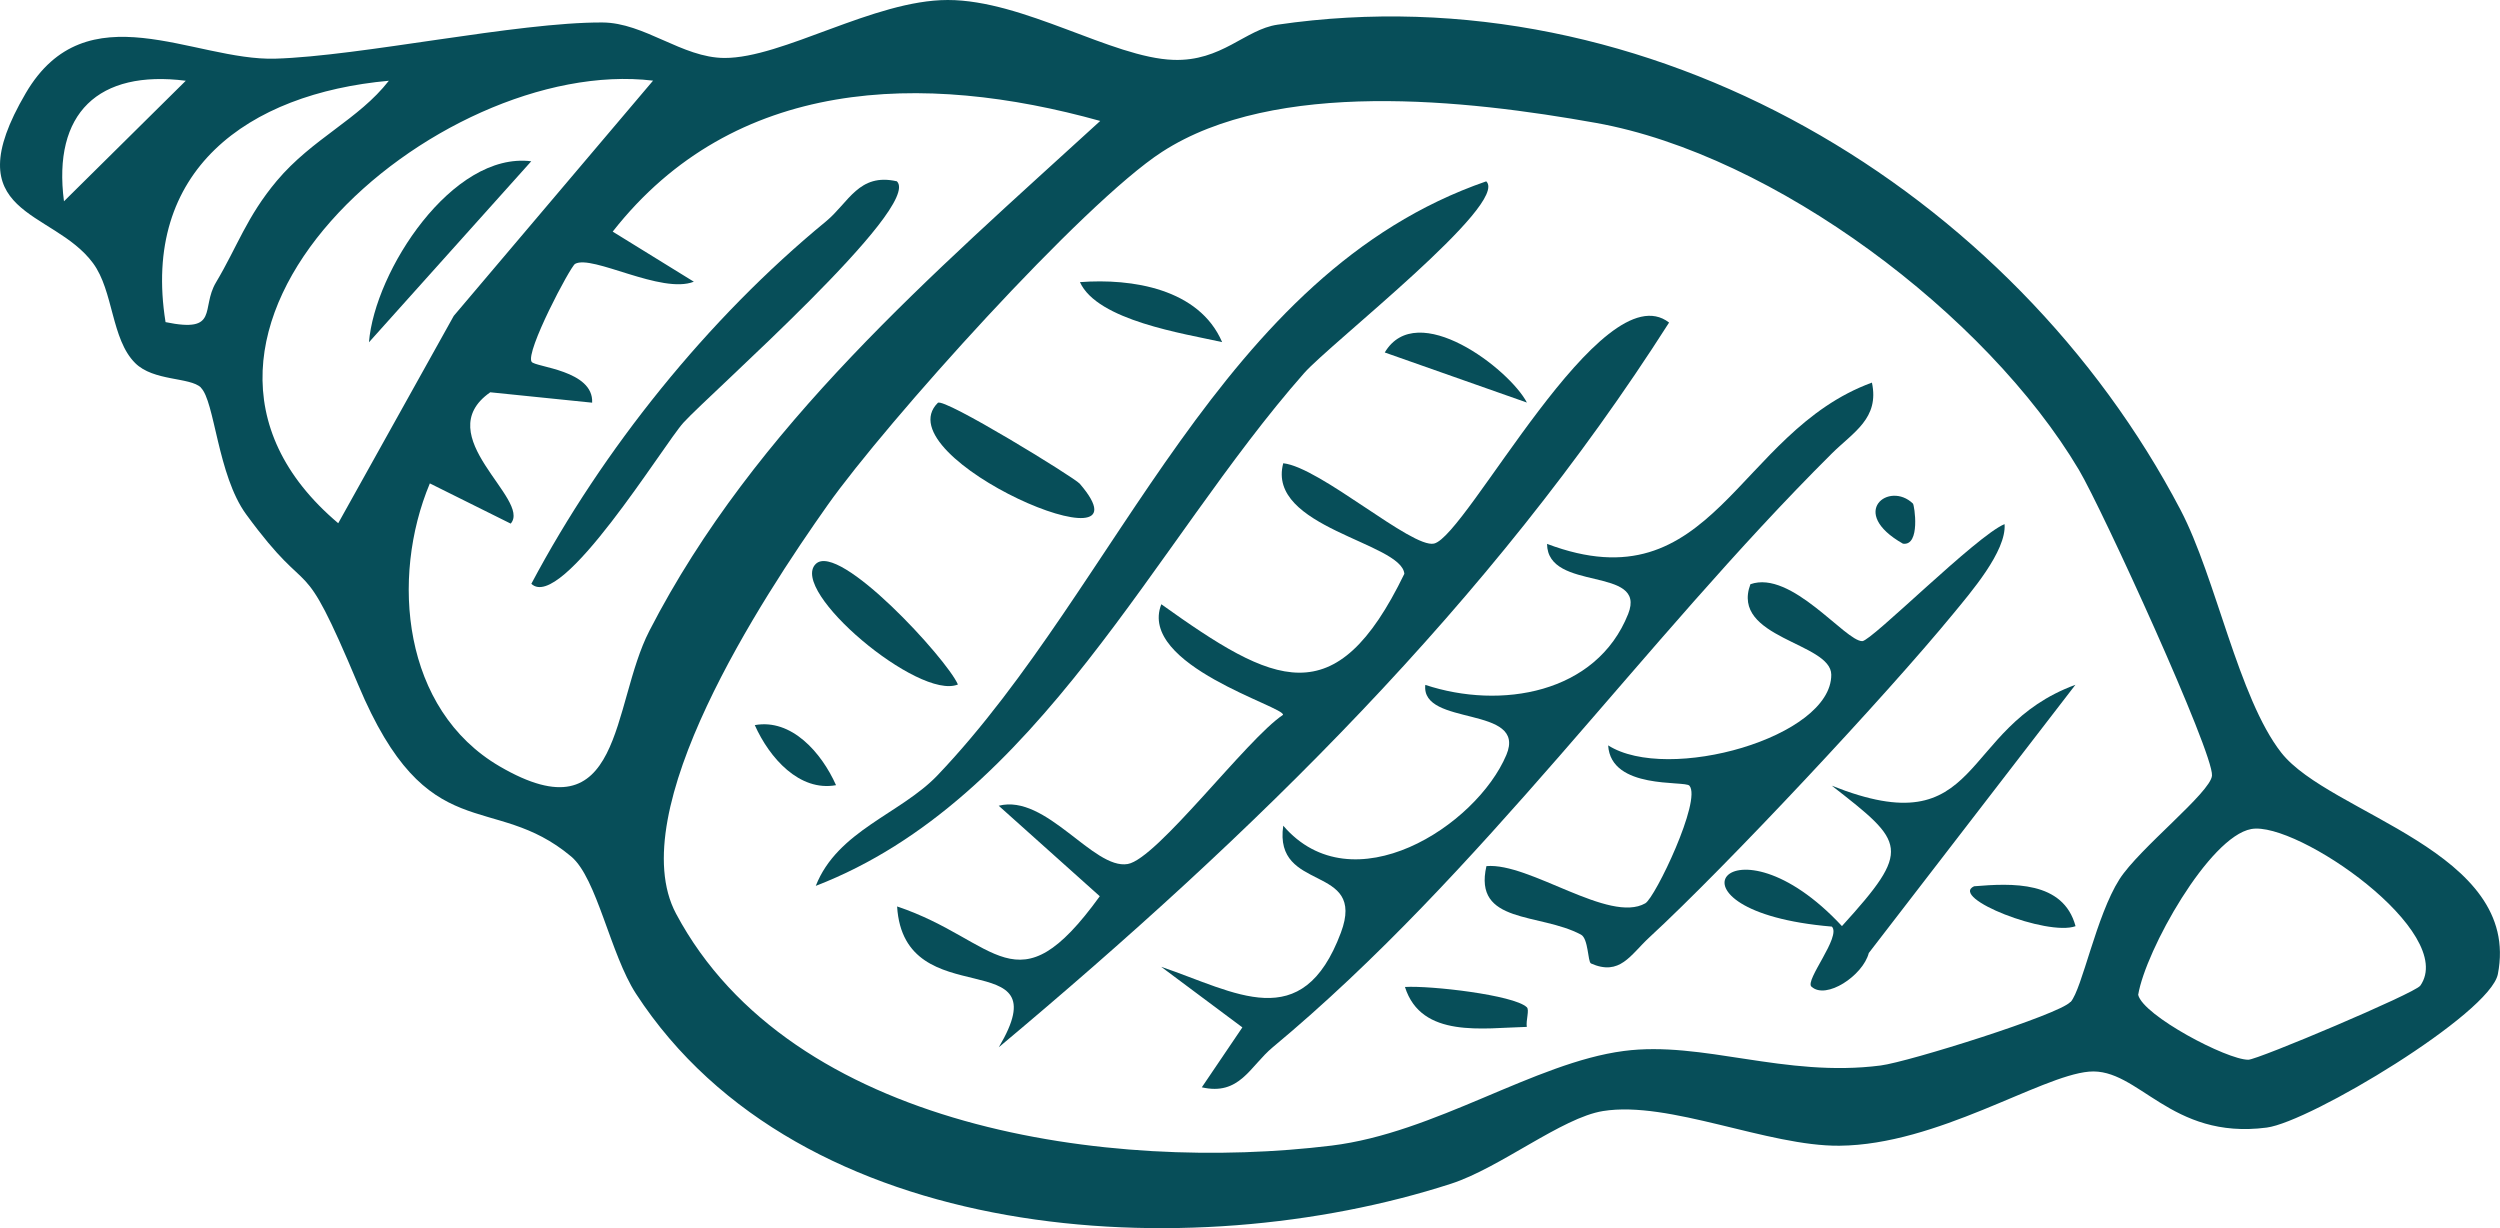 <svg xmlns="http://www.w3.org/2000/svg" fill="none" viewBox="0 0 114 56" height="56" width="114">
<g clip-path="url(#clip0_299_2127)">
<path fill="#074E59" d="M9.163 17.672C8.662 17.19 7.002 17.392 6.163 16.555C5.068 15.466 5.18 13.269 4.243 12.001C2.397 9.5 -2.133 9.886 1.178 4.242C3.946 -0.473 8.834 2.785 12.553 2.675C16.457 2.56 23.58 1.007 27.47 1.025C29.386 1.034 31.106 2.634 33.03 2.643C35.683 2.657 39.847 0 43.218 0C46.678 0 50.717 2.634 53.504 2.73C55.711 2.808 56.777 1.342 58.252 1.126C75.215 -1.351 91.793 8.673 99.435 23.257C101.048 26.336 102.068 31.819 104.025 34.32C106.233 37.137 114.997 38.81 113.903 44.418C113.55 46.228 105.338 51.16 103.362 51.418C98.952 51.992 97.519 48.669 95.257 48.867C93.021 49.064 88.343 52.203 83.882 52.245C80.617 52.277 76.114 50.177 73.096 50.664C71.217 50.967 68.407 53.252 66.168 53.978C54.213 57.848 36.476 56.8 29.001 45.314C27.828 43.508 27.225 40.047 26.047 39.058C22.453 36.039 19.513 38.801 16.337 31.231C13.591 24.695 14.352 27.733 11.222 23.45C9.919 21.662 9.794 18.288 9.158 17.677L9.163 17.672ZM8.472 3.682C4.484 3.176 2.393 5.157 2.917 9.179L8.472 3.682ZM17.732 3.682C11.268 4.27 6.441 7.781 7.549 14.689C10.021 15.2 9.144 14.06 9.849 12.879C10.832 11.229 11.25 9.882 12.622 8.246C14.25 6.311 16.355 5.451 17.732 3.682ZM29.78 3.677C19.94 2.496 5.217 15.232 15.423 23.859L20.691 14.405L29.78 3.677ZM50.169 5.515C42.078 3.259 33.476 3.502 27.939 10.562L31.639 12.846C30.165 13.43 26.997 11.596 26.223 12.033C26.01 12.152 23.942 16.059 24.243 16.5C24.41 16.744 27.076 16.882 27.002 18.362L22.356 17.888C19.527 19.865 24.252 22.774 23.288 23.877L19.601 22.043C17.793 26.359 18.358 32.362 22.782 34.945C28.435 38.245 27.865 32.16 29.613 28.763C34.417 19.428 42.541 12.492 50.165 5.52L50.169 5.515ZM94.422 45.691C94.95 45.084 95.586 41.761 96.648 40.093C97.547 38.686 100.807 36.135 100.867 35.368C100.946 34.334 95.859 23.211 94.797 21.423C90.596 14.354 80.918 7.06 72.766 5.603C66.863 4.546 58.155 3.58 52.989 6.926C49.381 9.261 40.39 19.286 37.737 23.036C34.746 27.269 28.352 37.018 30.828 41.664C36.082 51.519 50.67 53.468 60.714 52.24C65.444 51.661 69.961 48.462 74.041 47.925C77.635 47.451 81.377 49.152 85.76 48.586C87.039 48.421 93.912 46.265 94.412 45.686L94.422 45.691ZM110.36 44.955C112.089 42.519 104.726 37.422 102.657 37.804C100.733 38.158 97.839 43.333 97.501 45.364C97.724 46.311 101.549 48.329 102.523 48.324C102.95 48.324 110.114 45.295 110.36 44.951V44.955Z"></path>
<path fill="#074E59" d="M76.114 14.703C67.952 27.513 57.143 38.043 45.545 47.755C48.444 42.878 41.219 46.408 40.908 41.334C45.513 42.878 46.329 46.155 50.15 40.869L45.541 36.742C47.706 36.186 49.858 39.67 51.425 39.399C52.765 39.169 56.869 33.681 58.502 32.601C58.669 32.247 51.866 30.344 52.956 27.554C58.093 31.222 60.885 32.67 64.038 26.166C63.922 24.737 57.732 24.061 58.516 21.124C60.203 21.308 64.386 25.017 65.392 24.787C66.89 24.443 73.048 12.336 76.109 14.708L76.114 14.703Z"></path>
<path fill="#074E59" d="M54.801 49.584L56.652 46.849L52.951 44.087C56.341 45.236 59.383 47.24 61.145 42.529C62.332 39.357 58.066 40.741 58.516 37.652C61.664 41.32 67.322 37.67 68.69 34.425C69.654 32.141 64.785 33.152 64.994 31.231C68.421 32.366 72.798 31.64 74.245 27.995C75.121 25.789 70.568 27.016 70.545 24.801C78.145 27.669 79.17 19.709 85.36 17.447C85.708 19.079 84.516 19.704 83.533 20.678C74.876 29.287 67.581 39.817 58.038 47.754C56.999 48.618 56.531 49.984 54.792 49.579L54.801 49.584Z"></path>
<path fill="#074E59" d="M67.772 8.269C68.843 9.28 60.654 15.668 59.467 17.015C52.632 24.769 47.392 36.457 37.199 40.396C38.192 37.873 41.071 37.114 42.755 35.349C51.055 26.64 55.599 12.483 67.772 8.269Z"></path>
<path fill="#074E59" d="M72.544 43.926C72.404 43.866 72.432 42.8 72.094 42.62C70.207 41.609 67.169 42.156 67.781 39.495C69.747 39.32 73.383 42.129 75.025 41.191C75.474 40.938 77.607 36.48 77.037 35.827C76.824 35.584 73.453 36.025 73.332 33.989C76.049 35.722 83.52 33.621 83.506 30.767C83.501 29.291 78.897 29.112 79.819 26.64C81.688 25.978 84.15 29.246 84.92 29.236C85.342 29.232 90.132 24.424 91.408 23.9C91.505 25.132 89.84 27.044 89.061 27.995C85.982 31.746 78.748 39.481 75.215 42.74C74.343 43.544 73.874 44.523 72.539 43.93L72.544 43.926Z"></path>
<path fill="#074E59" d="M82.601 44.992C82.291 44.703 83.974 42.703 83.533 42.253C75.228 41.554 78.947 36.797 83.993 42.23C87.201 38.7 86.877 38.438 83.529 35.827C90.489 38.608 89.26 33.203 94.639 31.227L85.217 43.457C84.948 44.491 83.264 45.603 82.606 44.992H82.601Z"></path>
<path fill="#074E59" d="M49.237 22.057C52.877 26.29 40.241 20.876 42.764 18.371C43.028 18.109 48.996 21.777 49.237 22.057Z"></path>
<path fill="#074E59" d="M43.681 31.213C41.896 31.948 35.956 26.934 37.199 25.716C38.256 24.681 43.171 30.041 43.681 31.213Z"></path>
<path fill="#074E59" d="M69.627 18.357L63.145 16.073C64.615 13.595 68.825 16.827 69.627 18.357Z"></path>
<path fill="#074E59" d="M55.729 15.6C53.999 15.213 50.034 14.616 49.246 12.865C51.62 12.685 54.681 13.164 55.729 15.6Z"></path>
<path fill="#074E59" d="M69.622 45.93C69.752 46.049 69.575 46.532 69.622 46.826C67.642 46.872 64.813 47.368 64.066 45.006C65.24 44.937 69.01 45.369 69.617 45.925L69.622 45.93Z"></path>
<path fill="#074E59" d="M94.645 42.234C93.361 42.703 88.872 40.947 90.017 40.414C91.747 40.272 94.089 40.157 94.645 42.234Z"></path>
<path fill="#074E59" d="M38.123 35.804C36.454 36.108 35.086 34.563 34.418 33.065C36.087 32.762 37.455 34.306 38.123 35.804Z"></path>
<path fill="#074E59" d="M87.229 22.963C87.299 23.027 87.582 24.907 86.775 24.792C84.248 23.358 86.153 21.919 87.229 22.963Z"></path>
<path fill="#074E59" d="M40.899 8.269C42.068 9.427 32.358 17.957 31.166 19.272C30.271 20.255 25.596 27.931 24.229 26.621C27.479 20.499 32.279 14.519 37.662 10.098C38.706 9.238 39.16 7.869 40.904 8.269H40.899Z"></path>
<path fill="#074E59" d="M24.225 7.354L16.824 15.609C17.088 12.354 20.627 6.903 24.225 7.354Z"></path>
</g>
<defs>
<clipPath id="clip0_299_2127">
<rect fill="white" height="56" width="114"></rect>
</clipPath>
</defs>
</svg>
